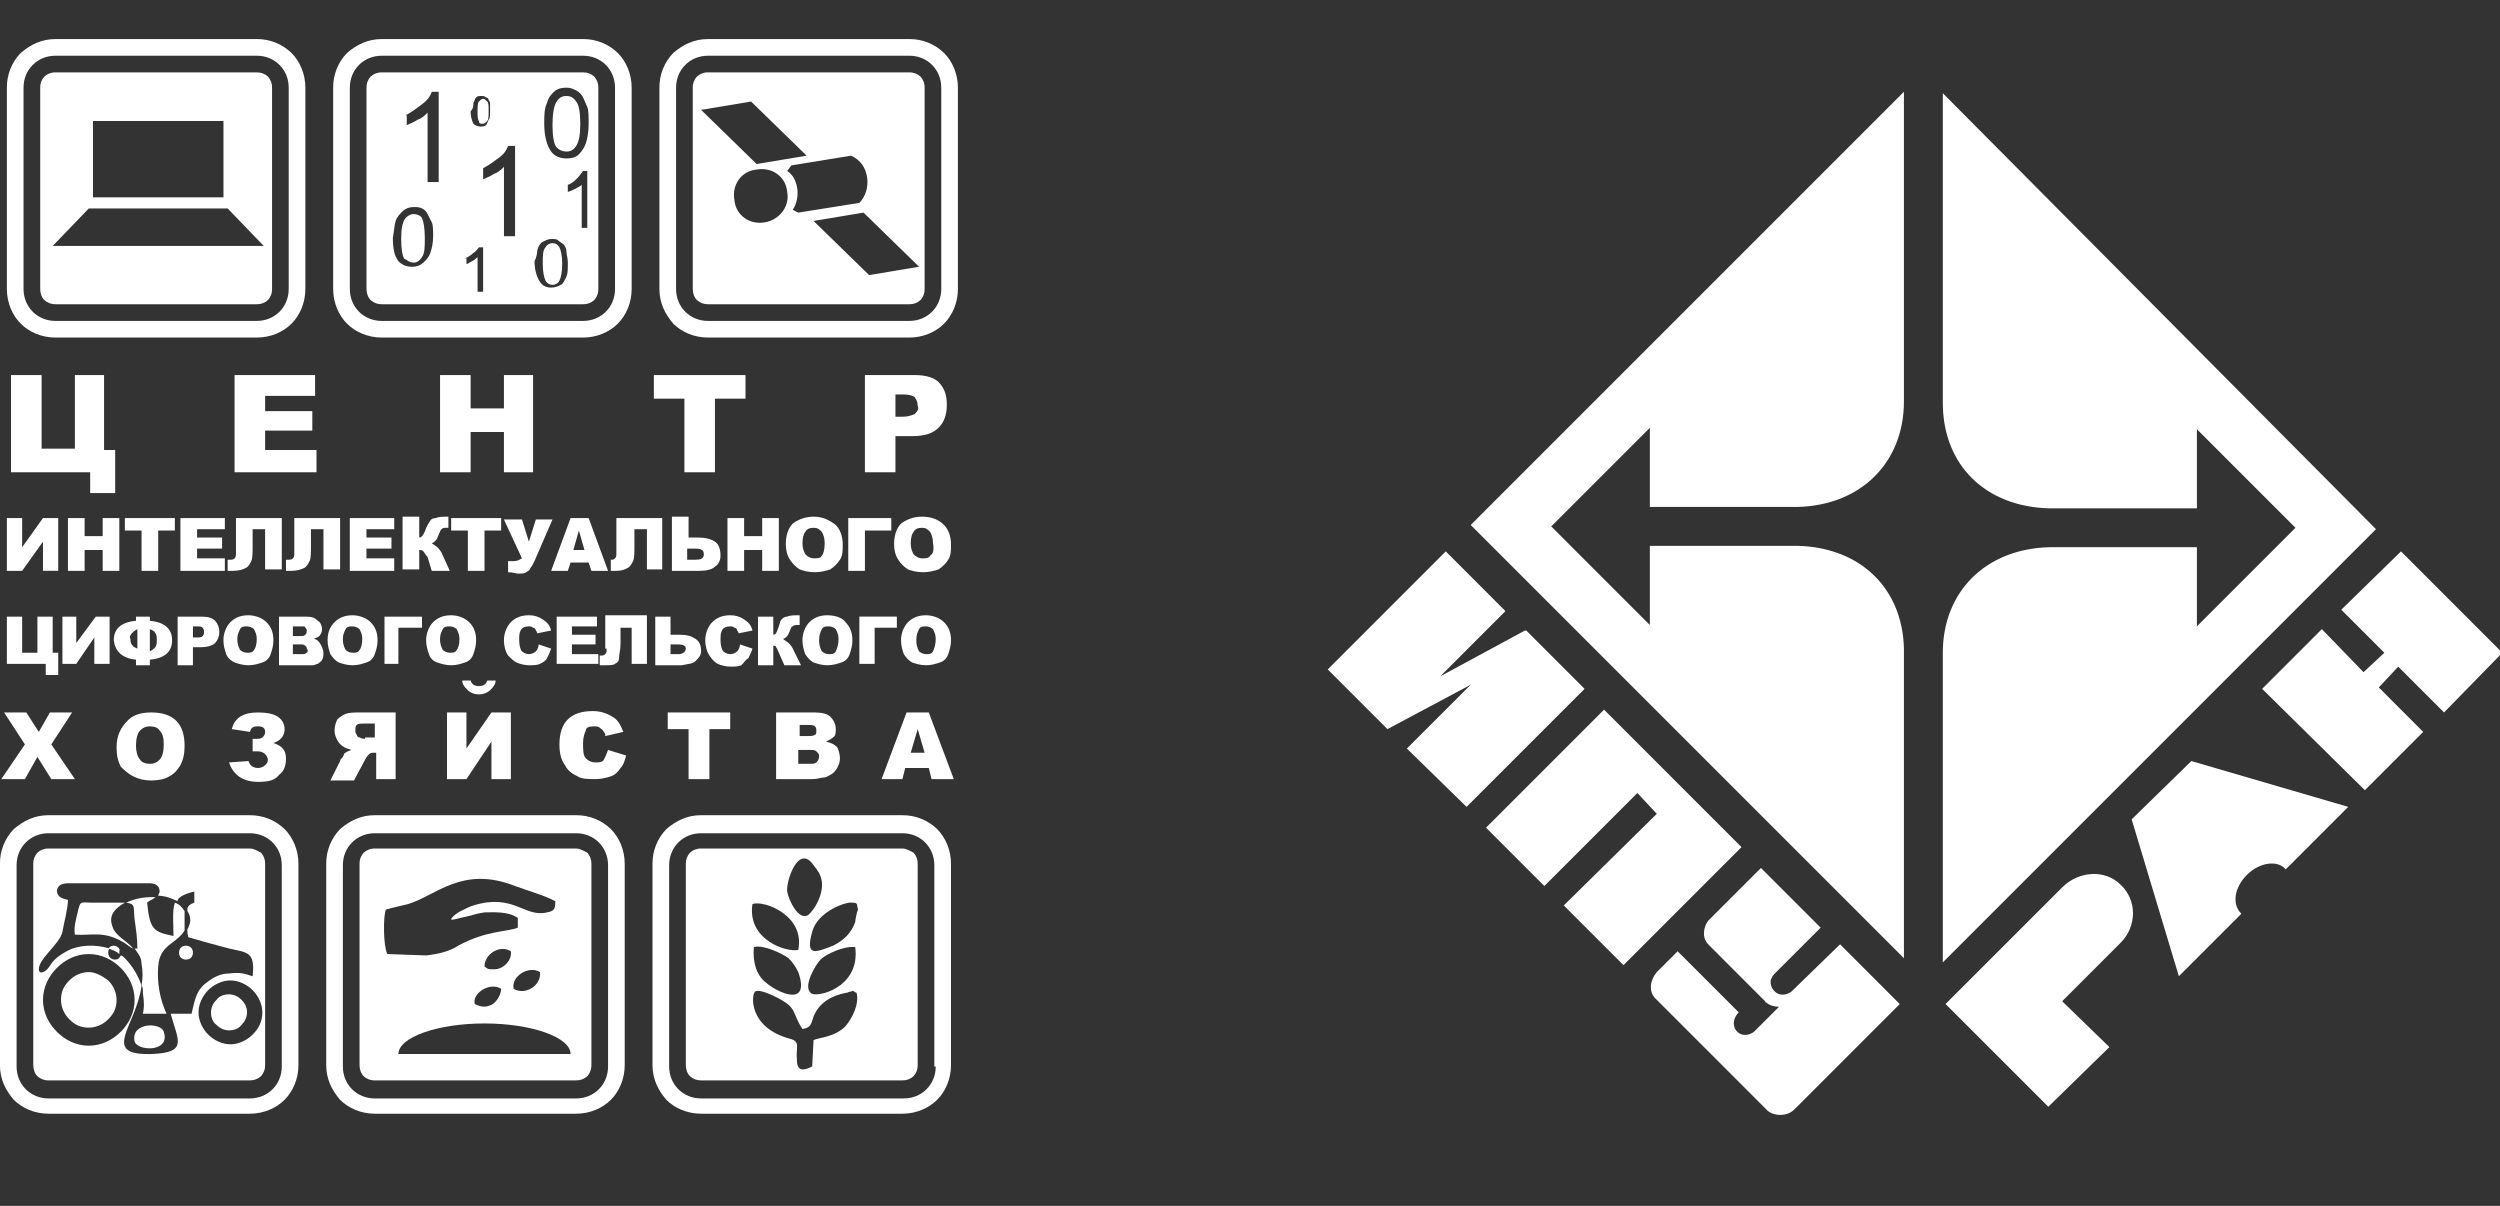 <svg width="170" height="82" viewBox="0 0 170 82" fill="none" xmlns="http://www.w3.org/2000/svg"><rect x="0" y="0" width="170" height="82" fill="#333333" stroke="none"/><g clip-path="url(#clip0_5894_37313)"><path d="M140.229 60.343L132.297 68.273L139.284 75.259L143.439 71.201L140.229 68.085L144.099 64.213L144.193 64.12C145.326 62.986 145.326 61.192 144.193 60.153C143.154 59.115 141.362 59.21 140.229 60.343ZM103.788 42.876H103.693L97.934 45.992L102.37 41.556L98.312 37.494L90.287 45.52L94.157 49.39L94.346 49.58L100.01 46.559L95.667 50.902L99.727 54.867L107.753 46.842L103.788 42.876ZM114.362 53.545L113.041 52.223L109.075 48.257L101.05 56.283L105.016 60.249L111.342 53.923L112.663 55.339L106.338 61.57L110.398 65.63L118.422 57.605L114.362 53.545ZM121.821 67.424C121.442 67.708 120.971 67.708 120.688 67.424C120.596 67.341 120.522 67.239 120.473 67.125C120.424 67.011 120.4 66.887 120.404 66.763C120.404 66.669 120.404 66.575 120.499 66.479C120.499 66.386 120.592 66.291 120.688 66.196L123.804 63.081L119.744 59.022L116.344 62.42L116.156 62.609C115.872 62.986 115.778 63.552 115.966 63.931C116.061 64.119 116.155 64.213 116.251 64.308L120.027 68.085C120.027 68.085 120.027 68.179 120.121 68.179C120.309 68.368 120.688 68.462 120.971 68.462L119.271 70.162C118.894 70.445 118.421 70.445 118.138 70.162C117.761 69.784 117.855 69.218 118.232 68.841L118.139 68.745L114.078 64.686L112.756 66.008L112.663 66.102C112.191 66.669 112.096 67.424 112.568 67.895L120.215 75.544C120.688 75.921 121.537 75.921 122.008 75.449L122.198 75.261L129.184 68.275L125.125 64.213L121.821 67.424ZM166.195 48.447L170.159 44.387L163.268 37.494L159.208 41.46L162.135 44.387L160.719 45.709L157.886 42.781L153.826 46.842L160.813 53.734L164.778 49.769L161.758 46.747L163.079 45.331L166.195 48.447ZM149.012 51.752L144.953 55.716L148.163 66.385L149.956 64.592L152.412 62.136C151.75 61.476 151.939 60.343 152.789 59.493C153.639 58.643 154.866 58.455 155.432 59.115L155.622 58.926L159.68 54.867L149.012 51.752ZM132.111 6.338V27.392C132.111 31.641 135.037 34.474 139.38 34.568H149.389V29.187L156.092 35.89L149.389 42.593V37.211H139.38C135.037 37.306 132.111 40.233 132.111 44.387V65.442L161.568 35.984L132.111 6.338ZM122.197 37.117H112.189V42.499L105.486 35.795L112.189 29.091V34.473H122.197C126.54 34.38 129.467 31.453 129.467 27.298V6.242L100.009 35.7L129.467 65.158V44.102C129.374 40.043 126.541 37.21 122.197 37.116V37.117ZM6.038 66.102C5.565 66.102 5.093 66.291 4.716 66.669C4.338 67.046 4.149 67.425 4.149 67.991C4.149 68.462 4.338 68.933 4.716 69.312C5.093 69.691 5.47 69.879 6.038 69.879C6.509 69.879 6.98 69.691 7.359 69.312C7.736 68.935 7.926 68.556 7.926 67.991C7.926 67.519 7.736 67.048 7.359 66.669C6.982 66.385 6.509 66.102 6.038 66.102ZM9.153 70.822C9.342 71.484 11.608 71.579 11.136 70.162C10.948 69.501 8.87 69.501 9.153 70.822ZM6.32 61.382C5.47 61.382 5.47 61.193 5.282 62.043C5.188 62.42 4.999 63.082 5.093 63.553C6.132 63.648 6.982 63.27 8.303 64.026C8.68 64.215 8.775 64.403 9.059 64.498C8.586 63.931 7.83 63.648 7.642 62.987C7.359 62.23 7.83 61.759 8.492 61.382H6.32Z" fill="white"/><path d="M16.991 57.699H3.301C3.021 57.691 2.75 57.793 2.545 57.982C2.355 58.188 2.254 58.459 2.262 58.739V72.428C2.262 72.711 2.356 72.994 2.545 73.184C2.751 73.373 3.022 73.475 3.302 73.466H16.991C17.27 73.474 17.541 73.372 17.747 73.182C17.935 72.977 18.037 72.707 18.029 72.428V58.738C18.037 58.459 17.936 58.187 17.747 57.982C17.557 57.889 17.274 57.699 16.989 57.699H16.991ZM6.039 71.108C5.189 71.108 4.433 70.729 3.868 70.163C3.301 69.596 2.923 68.842 2.923 67.992C2.923 67.142 3.301 66.386 3.866 65.82C4.433 65.253 5.189 64.876 6.039 64.876C6.889 64.876 7.643 65.253 8.211 65.819C8.776 66.386 9.154 67.142 9.154 67.992C9.154 68.842 8.776 69.596 8.211 70.163C7.643 70.729 6.888 71.106 6.039 71.106V71.108ZM10.288 71.674C6.795 71.768 9.249 69.785 9.626 67.048C9.438 66.386 8.965 65.632 8.493 65.159C8.399 65.065 8.305 64.971 8.211 64.971C8.116 65.159 8.021 65.253 7.832 65.253C7.549 65.253 7.361 65.065 7.361 64.782C7.361 64.688 7.361 64.592 7.455 64.498C6.512 64.215 5.378 64.215 4.528 64.688C3.489 65.253 3.489 65.631 3.206 65.915C2.923 66.198 2.639 66.198 2.639 65.915C2.639 65.159 4.056 64.215 4.245 63.365C4.339 62.799 4.622 61.76 4.622 61.193C4.245 61.1 3.868 61.005 3.868 60.533C3.961 60.155 4.245 60.06 4.718 60.06H10.098C10.476 60.06 10.855 60.155 10.855 60.627C10.855 60.721 10.759 60.816 10.759 60.91C11.231 60.91 11.702 61.099 12.081 61.288V61.195C12.271 60.816 13.214 60.627 13.214 60.627V61.383C13.214 61.383 12.836 61.476 12.742 61.76V61.949C12.931 62.232 13.025 62.61 12.836 62.988C12.836 63.082 12.742 63.176 12.742 63.176C12.742 63.365 12.742 63.649 12.836 63.743C13.746 64.007 14.659 64.258 15.575 64.498C16.802 64.782 17.368 64.688 17.179 66.386C16.612 66.198 16.329 66.103 15.574 66.198C15.102 66.198 14.631 66.386 14.252 66.669C13.402 67.236 13.309 67.708 13.025 68.936H11.609C12.081 70.729 12.836 71.579 10.288 71.674ZM17.179 70.352C16.802 70.729 16.236 71.013 15.669 71.013C15.102 71.013 14.537 70.729 14.158 70.352C13.781 69.974 13.498 69.408 13.498 68.842C13.498 68.275 13.781 67.708 14.158 67.331C14.537 66.953 15.102 66.669 15.669 66.669C16.235 66.669 16.802 66.953 17.179 67.331C17.557 67.708 17.841 68.274 17.841 68.842C17.841 69.502 17.557 69.974 17.179 70.352Z" fill="white"/><path d="M16.422 67.991C16.313 67.874 16.182 67.781 16.036 67.715C15.89 67.65 15.732 67.615 15.572 67.612C15.29 67.612 14.911 67.707 14.722 67.991C14.606 68.1 14.513 68.232 14.448 68.378C14.383 68.523 14.348 68.681 14.345 68.841C14.345 69.124 14.438 69.501 14.722 69.691C14.832 69.807 14.963 69.9 15.109 69.965C15.255 70.03 15.413 70.065 15.572 70.068C15.855 70.068 16.234 69.972 16.422 69.689C16.539 69.58 16.632 69.448 16.697 69.303C16.762 69.157 16.797 68.999 16.8 68.839C16.8 68.556 16.705 68.274 16.422 67.989V67.991Z" fill="white"/><path d="M16.989 55.433H3.299C2.356 55.433 1.599 55.812 0.939 56.377C0.327 57.01 -0.012 57.858 -0.004 58.738V72.428C-0.004 73.372 0.372 74.128 0.939 74.788C1.506 75.355 2.355 75.732 3.299 75.732H16.989C17.932 75.732 18.782 75.355 19.349 74.789C19.916 74.222 20.294 73.372 20.294 72.428V58.738C20.294 57.795 19.916 56.945 19.351 56.377C18.718 55.765 17.87 55.427 16.989 55.435V55.433ZM19.161 72.522C19.161 73.749 18.218 74.694 16.989 74.694H3.299C2.072 74.694 1.128 73.751 1.128 72.522V58.833C1.128 57.605 2.072 56.66 3.299 56.66H16.989C18.216 56.66 19.161 57.605 19.161 58.833V72.522ZM61.365 57.699H47.674C47.395 57.691 47.124 57.793 46.919 57.982C46.729 58.188 46.628 58.459 46.636 58.739V72.428C46.636 72.711 46.73 72.994 46.92 73.184C47.125 73.372 47.396 73.474 47.674 73.466H61.365C61.644 73.474 61.915 73.372 62.12 73.182C62.309 72.977 62.411 72.707 62.403 72.428V58.738C62.411 58.459 62.309 58.187 62.12 57.982C61.93 57.889 61.648 57.699 61.365 57.699ZM55.322 58.832C55.606 59.21 55.794 59.399 55.889 59.965C55.983 60.815 55.416 61.853 54.944 62.231C54.283 62.609 53.623 61.192 53.529 60.626C53.434 59.965 54.283 57.322 55.322 58.833V58.832ZM51.167 61.475C51.924 61.192 54.756 62.232 54.283 64.591C53.529 64.781 50.79 63.931 51.167 61.476V61.475ZM52.017 66.763C51.452 66.291 51.167 65.441 51.263 64.402C51.923 64.213 53.245 64.875 53.623 65.158C53.906 65.441 54.094 65.725 54.283 66.101C55.133 68.558 52.867 67.518 52.017 66.762V66.763ZM57.493 69.784C56.739 70.541 55.7 70.541 55.322 70.728L55.229 72.521C54.662 72.805 54.189 72.899 54.189 72.049C54.096 71.295 54.473 70.822 53.717 70.634C50.884 69.878 51.074 67.612 51.357 67.424C51.64 67.235 52.584 67.706 52.773 67.802C54.283 68.556 53.812 68.841 54.566 69.972C55.133 69.879 55.133 69.689 55.323 69.122C55.7 68.179 56.549 67.706 57.493 67.518C57.683 67.518 57.683 67.425 57.872 67.425H57.965C57.589 67.329 58.438 67.425 57.965 67.425H58.06L58.249 67.518C58.438 68.273 57.966 69.218 57.493 69.784ZM55.793 65.252C56.172 64.875 57.4 64.309 58.155 64.402C58.532 67.235 55.416 67.895 55.133 67.518C54.567 67.046 55.512 65.535 55.794 65.252H55.793ZM58.155 62.702C57.872 63.459 57.399 63.931 56.645 64.309C55.416 64.781 54.756 65.064 55.227 63.364C55.606 61.948 57.589 61.286 57.966 61.382C58.343 61.382 58.249 61.475 58.343 61.853C58.25 62.042 58.155 62.609 58.155 62.703V62.702Z" fill="white"/><path d="M61.363 55.433H47.673C46.73 55.433 45.973 55.812 45.313 56.377C44.701 57.01 44.363 57.858 44.37 58.738V72.428C44.37 73.372 44.747 74.128 45.313 74.788C45.88 75.355 46.729 75.732 47.673 75.732H61.363C62.306 75.732 63.156 75.355 63.724 74.789C64.291 74.222 64.668 73.372 64.668 72.428V58.738C64.668 57.795 64.291 56.945 63.725 56.377C63.092 55.765 62.244 55.427 61.363 55.435V55.433ZM63.629 72.522C63.629 73.749 62.686 74.694 61.458 74.694H47.673C46.446 74.694 45.502 73.751 45.502 72.522V58.833C45.502 57.605 46.446 56.66 47.673 56.66H61.363C62.591 56.66 63.535 57.605 63.535 58.833V72.522H63.629ZM39.177 57.699H25.487C25.208 57.691 24.936 57.793 24.731 57.982C24.542 58.188 24.44 58.459 24.448 58.739V72.428C24.448 72.711 24.543 72.994 24.731 73.184C24.937 73.373 25.209 73.475 25.488 73.466H39.177C39.456 73.474 39.728 73.372 39.933 73.182C40.122 72.977 40.223 72.707 40.216 72.428V58.738C40.224 58.459 40.122 58.187 39.933 57.982C39.743 57.889 39.46 57.699 39.176 57.699H39.177ZM26.241 61.853C26.525 61.759 27.375 61.571 27.753 61.476C29.641 60.909 31.436 58.833 35.023 60.249C35.778 60.532 37.1 60.909 37.761 61.286C37.761 61.853 37.666 61.948 37.194 62.043C35.684 62.419 34.928 60.721 32.19 61.571C31.907 61.663 31.718 61.759 31.34 61.948C30.963 62.136 30.68 62.419 30.68 62.515C30.68 62.608 31.245 62.419 31.718 62.325C32.19 62.232 32.284 62.136 32.946 62.042C33.513 62.042 34.551 61.949 35.211 62.42V63.081C34.551 63.364 33.04 63.269 31.153 64.308C30.585 64.686 29.83 64.875 28.98 64.969C28.697 64.969 26.525 64.875 26.337 64.875C26.054 64.308 26.054 62.232 26.242 61.853H26.241ZM34.928 67.235C34.74 66.385 35.967 65.629 36.721 66.102C36.817 67.045 35.684 67.706 34.928 67.235ZM33.607 65.913C33.134 65.913 33.228 65.913 32.946 65.725C32.946 64.875 33.984 64.213 34.739 64.686C34.834 65.252 34.267 65.913 33.607 65.913ZM34.078 67.235C34.078 67.612 33.795 68.085 33.513 68.273C33.04 68.556 32.663 68.462 32.284 68.273C32.096 67.518 33.323 66.763 34.078 67.235ZM27.093 71.672C27.093 70.539 29.735 69.595 32.946 69.595C36.156 69.595 38.8 70.539 38.8 71.672H27.093Z" fill="white"/><path d="M39.177 55.433H25.486C24.543 55.433 23.786 55.812 23.126 56.377C22.515 57.01 22.176 57.858 22.183 58.737V72.428C22.183 73.372 22.561 74.128 23.126 74.788C23.693 75.355 24.542 75.732 25.486 75.732H39.177C40.12 75.732 40.97 75.355 41.537 74.789C42.104 74.222 42.481 73.372 42.481 72.428V58.737C42.481 57.794 42.104 56.944 41.538 56.377C40.905 55.765 40.057 55.426 39.177 55.434V55.433ZM41.348 72.522C41.348 73.749 40.405 74.694 39.177 74.694H25.486C24.259 74.694 23.315 73.751 23.315 72.522V58.833C23.315 57.605 24.259 56.66 25.486 56.66H39.177C40.404 56.66 41.348 57.605 41.348 58.833V72.522ZM32.568 46.653C32.285 46.653 32.096 46.559 32.002 46.274H31.435C31.435 46.559 31.624 46.747 31.812 46.936C32.018 47.125 32.289 47.226 32.568 47.219C32.847 47.226 33.118 47.125 33.324 46.936C33.512 46.747 33.701 46.559 33.701 46.274H33.134C33.041 46.559 32.851 46.653 32.568 46.653ZM26.902 52.979V48.447H24.543C24.072 48.447 23.788 48.447 23.505 48.54C23.295 48.632 23.103 48.76 22.938 48.919C22.82 49.154 22.755 49.412 22.749 49.674C22.749 49.957 22.843 50.146 22.938 50.336C23.045 50.537 23.209 50.701 23.41 50.807C23.505 50.901 23.693 50.901 23.882 50.996C23.693 51.09 23.599 51.09 23.505 51.184C23.41 51.184 23.41 51.279 23.316 51.469C23.222 51.562 23.128 51.657 23.128 51.752L22.466 53.073H24.072L24.826 51.657C24.897 51.515 24.993 51.387 25.109 51.279C25.205 51.186 25.299 51.186 25.488 51.186H25.581V52.979H26.904H26.902ZM24.825 50.24C24.732 50.24 24.636 50.24 24.448 50.147C24.399 50.144 24.352 50.123 24.318 50.088C24.283 50.053 24.262 50.006 24.259 49.957C24.165 49.864 24.165 49.769 24.165 49.674C24.165 49.486 24.165 49.391 24.258 49.297C24.354 49.202 24.542 49.202 24.825 49.202H25.486V50.146H24.825V50.241V50.24ZM34.739 52.979V48.447H33.418L31.718 50.901V48.447H30.396V52.979H31.718L33.418 50.429V52.979H34.739ZM9.057 52.79C9.436 52.979 9.814 53.073 10.286 53.073C10.758 53.073 11.229 52.979 11.513 52.79C11.89 52.602 12.08 52.317 12.269 52.034C12.457 51.657 12.552 51.279 12.552 50.713C12.552 49.957 12.363 49.391 11.986 49.013C11.607 48.636 11.042 48.447 10.286 48.447C9.53 48.447 8.964 48.636 8.586 49.107C8.209 49.486 7.926 50.051 7.926 50.807C7.926 51.373 8.019 51.75 8.209 52.129C8.397 52.317 8.68 52.602 9.059 52.79H9.057ZM9.53 49.674C9.613 49.582 9.716 49.509 9.83 49.46C9.944 49.411 10.068 49.388 10.192 49.391C10.475 49.391 10.758 49.484 10.853 49.674C11.042 49.863 11.136 50.146 11.136 50.617C11.136 51.09 11.042 51.467 10.853 51.657C10.77 51.749 10.668 51.822 10.553 51.871C10.439 51.92 10.316 51.944 10.192 51.94C9.909 51.94 9.625 51.846 9.53 51.657C9.342 51.469 9.247 51.09 9.247 50.713C9.247 50.241 9.342 49.863 9.53 49.674ZM40.404 49.391C40.497 49.391 40.687 49.391 40.781 49.486C40.875 49.58 40.97 49.58 41.064 49.769C41.158 49.863 41.158 49.957 41.158 50.053L42.387 49.769C42.197 49.297 42.008 48.919 41.63 48.73C41.235 48.481 40.777 48.35 40.31 48.353C39.553 48.353 38.987 48.541 38.61 48.92C38.232 49.297 38.042 49.863 38.042 50.62C38.042 51.186 38.138 51.657 38.421 52.034C38.61 52.413 38.892 52.602 39.271 52.791C39.554 52.979 40.025 52.979 40.498 52.979C40.875 52.979 41.254 52.886 41.537 52.79C41.82 52.696 42.008 52.507 42.197 52.224C42.387 52.034 42.481 51.752 42.575 51.374L41.348 50.996C41.252 51.28 41.158 51.469 41.064 51.657C40.971 51.846 40.687 51.846 40.498 51.846C40.374 51.849 40.251 51.826 40.136 51.777C40.022 51.728 39.92 51.655 39.837 51.563C39.648 51.374 39.648 50.996 39.648 50.524C39.648 50.147 39.742 49.863 39.837 49.674C39.837 49.486 40.025 49.391 40.404 49.391ZM19.35 49.579C19.351 49.409 19.308 49.241 19.226 49.093C19.143 48.944 19.024 48.819 18.879 48.73C18.595 48.541 18.122 48.447 17.556 48.447C16.517 48.447 15.952 48.824 15.763 49.58L16.99 49.769C17.085 49.486 17.179 49.391 17.556 49.391C17.84 49.391 18.029 49.484 18.029 49.769C18.029 49.957 17.935 50.051 17.84 50.146C17.746 50.24 17.556 50.241 17.462 50.241H17.179V51.091H17.556C17.746 51.091 17.935 51.184 18.029 51.279C18.128 51.383 18.194 51.515 18.218 51.657C18.218 51.846 18.123 51.94 18.029 52.034C17.899 52.153 17.731 52.22 17.556 52.223C17.179 52.223 16.99 52.034 16.896 51.752L15.575 51.844C15.857 52.694 16.517 53.167 17.556 53.167C18.218 53.167 18.69 53.074 18.973 52.696C19.35 52.413 19.445 52.034 19.445 51.563C19.445 50.996 19.162 50.713 18.595 50.524C19.162 50.336 19.352 49.957 19.352 49.58L19.35 49.579ZM1.694 52.979L2.544 51.469L3.487 52.979H5.093L3.489 50.619L4.904 48.447H3.393L2.639 49.769L1.789 48.447H0.279L1.694 50.619L0.089 52.979H1.694ZM48.239 52.979V49.579H49.654V48.447H45.406V49.58H46.823V52.979H48.239ZM61.647 48.447L59.947 52.979H61.364L61.553 52.223H63.159L63.347 52.979H64.857L63.157 48.447H61.647ZM61.93 51.184L62.403 49.58L62.874 51.184H61.931H61.93ZM56.833 49.579C56.833 49.297 56.739 49.013 56.456 48.73C56.267 48.541 55.889 48.447 55.417 48.447H52.774V52.979H55.228C55.321 52.979 55.511 52.979 55.889 52.884C56.171 52.884 56.267 52.79 56.456 52.696C56.657 52.589 56.821 52.424 56.927 52.223C57.021 52.034 57.116 51.846 57.116 51.563C57.116 51.279 57.023 50.996 56.927 50.807C56.739 50.619 56.55 50.524 56.171 50.43C56.361 50.336 56.55 50.24 56.644 50.146C56.833 50.053 56.833 49.769 56.833 49.58V49.579ZM54.283 49.297H54.944C55.134 49.297 55.323 49.297 55.417 49.39C55.51 49.486 55.51 49.58 55.51 49.674C55.51 49.863 55.51 49.957 55.417 49.957C55.323 50.051 55.134 50.051 54.944 50.051H54.378V49.297H54.284H54.283ZM55.511 51.846C55.417 51.94 55.228 51.94 55.04 51.94H54.283V50.997H55.04C55.323 50.997 55.417 50.997 55.511 51.09C55.606 51.184 55.7 51.279 55.7 51.373C55.7 51.657 55.606 51.752 55.511 51.846ZM29.734 45.048C30.017 45.141 30.301 45.237 30.677 45.237C31.055 45.237 31.338 45.141 31.622 45.048C31.756 45.008 31.878 44.935 31.976 44.836C32.075 44.737 32.148 44.615 32.188 44.481C32.282 44.198 32.377 43.914 32.377 43.537C32.377 42.971 32.188 42.594 31.905 42.31C31.622 42.027 31.149 41.838 30.678 41.838C30.111 41.838 29.734 42.027 29.451 42.31C29.168 42.593 28.978 43.066 28.978 43.537C28.978 43.914 29.072 44.198 29.168 44.48C29.208 44.614 29.281 44.736 29.38 44.835C29.478 44.934 29.6 45.008 29.734 45.048ZM30.111 42.781C30.206 42.593 30.395 42.593 30.584 42.593C30.772 42.593 30.961 42.687 31.055 42.781C31.149 42.971 31.244 43.16 31.244 43.443C31.244 43.82 31.151 44.104 31.055 44.198C30.962 44.387 30.772 44.387 30.584 44.387C30.408 44.384 30.24 44.317 30.111 44.198C29.981 43.968 29.915 43.706 29.922 43.441C29.922 43.16 30.017 42.971 30.111 42.781ZM47.295 44.953C47.485 44.764 47.674 44.576 47.674 44.293C47.674 43.914 47.58 43.631 47.295 43.443C47.013 43.254 46.73 43.16 46.163 43.16H45.597V41.933H44.558V45.237H46.351C46.824 45.141 47.108 45.141 47.295 44.953ZM45.596 44.481V43.82H46.163C46.447 43.82 46.635 43.914 46.635 44.103C46.635 44.293 46.447 44.481 46.163 44.481H45.597H45.596ZM41.251 44.104C41.251 44.293 41.251 44.387 41.158 44.481C41.063 44.576 40.968 44.576 40.874 44.576H40.781V45.237H41.063C41.441 45.237 41.724 45.237 41.818 45.141C42.007 45.048 42.101 44.953 42.101 44.67C42.101 44.481 42.196 44.198 42.196 43.727V42.687H42.953V45.143H43.99V41.838H41.158V44.104H41.252H41.251ZM13.119 44.01H13.685C14.063 44.01 14.44 43.914 14.629 43.726C14.818 43.52 14.919 43.25 14.912 42.971C14.92 42.692 14.818 42.42 14.629 42.214C14.44 42.027 14.158 41.933 13.779 41.933H12.079V45.237H13.119V44.01ZM13.119 42.593H13.402C13.59 42.593 13.685 42.593 13.779 42.687C13.873 42.781 13.873 42.876 13.873 42.971C13.873 43.064 13.873 43.16 13.78 43.254C13.685 43.347 13.59 43.347 13.402 43.347H13.119V42.593ZM56.264 41.838C55.699 41.838 55.321 42.027 55.037 42.31C54.754 42.593 54.566 43.066 54.566 43.537C54.566 43.914 54.66 44.198 54.754 44.48C54.943 44.764 55.133 44.953 55.321 45.048C55.604 45.141 55.887 45.237 56.264 45.237C56.643 45.237 56.926 45.141 57.209 45.048C57.343 45.008 57.464 44.935 57.563 44.836C57.662 44.737 57.735 44.615 57.776 44.481C57.87 44.198 57.964 43.914 57.964 43.537C57.964 42.971 57.776 42.594 57.493 42.31C57.304 42.027 56.831 41.838 56.264 41.838ZM56.831 44.293C56.737 44.481 56.548 44.481 56.36 44.481C56.185 44.478 56.017 44.411 55.887 44.293C55.757 44.062 55.692 43.801 55.699 43.537C55.699 43.16 55.793 42.971 55.887 42.781C55.981 42.593 56.171 42.593 56.36 42.593C56.548 42.593 56.737 42.687 56.831 42.781C56.926 42.971 57.02 43.16 57.02 43.443C57.02 43.82 56.927 44.104 56.831 44.293ZM7.453 45.143V41.933H6.51L5.187 43.726V41.933H4.244V45.141H5.187L6.414 43.348V45.141H7.453V45.143ZM9.247 44.858V45.237H10.19V44.858C11.229 44.766 11.702 44.293 11.702 43.537C11.702 42.781 11.229 42.31 10.19 42.215V41.933H9.247V42.215C8.209 42.309 7.736 42.781 7.736 43.537C7.83 44.293 8.303 44.764 9.247 44.858ZM10.19 42.781C10.38 42.876 10.475 42.876 10.569 43.066C10.662 43.158 10.662 43.348 10.662 43.537C10.662 43.726 10.662 43.82 10.569 44.01C10.475 44.103 10.38 44.198 10.19 44.293V42.781ZM8.963 43.066C9.057 42.971 9.153 42.876 9.342 42.781V44.103C9.153 44.01 9.057 44.01 8.963 43.82C8.87 43.727 8.87 43.537 8.87 43.443C8.775 43.348 8.87 43.16 8.963 43.066ZM62.969 41.838C62.403 41.838 62.026 42.027 61.742 42.31C61.459 42.593 61.27 43.066 61.27 43.537C61.27 43.914 61.363 44.198 61.459 44.48C61.647 44.764 61.836 44.953 62.026 45.048C62.309 45.141 62.592 45.237 62.969 45.237C63.347 45.237 63.63 45.141 63.913 45.048C64.047 45.008 64.169 44.935 64.267 44.836C64.366 44.737 64.439 44.615 64.48 44.481C64.573 44.198 64.669 43.914 64.669 43.537C64.669 42.971 64.48 42.594 64.197 42.31C63.913 42.027 63.44 41.838 62.969 41.838ZM63.441 44.293C63.347 44.481 63.159 44.481 62.969 44.481C62.794 44.478 62.626 44.411 62.497 44.293C62.367 44.062 62.302 43.801 62.309 43.537C62.309 43.16 62.402 42.971 62.497 42.781C62.592 42.593 62.78 42.593 62.969 42.593C63.159 42.593 63.347 42.687 63.441 42.781C63.535 42.971 63.63 43.16 63.63 43.443C63.63 43.82 63.536 44.104 63.441 44.293ZM35.115 45.048C35.384 45.166 35.672 45.23 35.965 45.237C36.249 45.237 36.532 45.237 36.722 45.141C36.91 45.048 37.098 44.953 37.194 44.764C37.305 44.552 37.4 44.331 37.477 44.104L36.627 43.82C36.623 43.995 36.556 44.163 36.438 44.293C36.309 44.411 36.141 44.478 35.965 44.481C35.79 44.478 35.623 44.411 35.494 44.293C35.4 44.198 35.305 43.914 35.305 43.537C35.305 43.254 35.305 43.066 35.398 42.876C35.494 42.687 35.682 42.593 35.965 42.593C36.061 42.593 36.155 42.593 36.249 42.687C36.343 42.687 36.438 42.781 36.438 42.876C36.438 42.876 36.531 42.971 36.531 43.066L37.477 42.876C37.382 42.498 37.194 42.31 36.91 42.121C36.633 41.93 36.303 41.831 35.967 41.838C35.4 41.838 35.021 42.027 34.738 42.31C34.455 42.593 34.267 43.066 34.267 43.537C34.267 43.914 34.36 44.293 34.55 44.576C34.738 44.764 34.927 44.953 35.117 45.048H35.115ZM3.96 45.897V44.387H3.582V41.933H2.544V44.387H1.506V41.933H0.467V45.141H3.11V45.898H3.96V45.897ZM58.437 45.143H59.476V42.686H60.986V41.931H58.437V45.14V45.143ZM15.95 45.048C16.232 45.141 16.516 45.237 16.893 45.237C17.271 45.237 17.555 45.141 17.836 45.048C17.97 45.008 18.092 44.935 18.191 44.836C18.29 44.737 18.363 44.615 18.404 44.481C18.499 44.198 18.593 43.914 18.593 43.537C18.593 42.971 18.404 42.594 18.121 42.31C17.838 42.027 17.365 41.838 16.893 41.838C16.326 41.838 15.95 42.027 15.666 42.31C15.383 42.593 15.193 43.066 15.193 43.537C15.193 43.914 15.289 44.198 15.383 44.48C15.476 44.764 15.761 44.953 15.949 45.048H15.95ZM16.328 42.781C16.421 42.593 16.61 42.593 16.799 42.593C16.988 42.593 17.176 42.687 17.271 42.781C17.366 42.971 17.46 43.16 17.46 43.443C17.46 43.82 17.365 44.104 17.271 44.198C17.178 44.387 16.988 44.387 16.799 44.387C16.624 44.383 16.457 44.316 16.328 44.198C16.197 43.968 16.131 43.706 16.138 43.441C16.138 43.16 16.232 42.971 16.328 42.781ZM21.331 43.443C21.521 43.348 21.615 43.348 21.709 43.254C21.827 43.125 21.895 42.957 21.898 42.781C21.898 42.593 21.803 42.31 21.615 42.215C21.426 42.027 21.236 41.933 20.858 41.933H18.972V45.237H21.236C21.426 45.237 21.521 45.141 21.615 45.141C21.708 45.048 21.898 44.953 21.898 44.858C21.992 44.766 21.992 44.576 21.992 44.387C21.992 44.198 21.898 44.008 21.803 43.82C21.709 43.631 21.521 43.443 21.331 43.443ZM20.009 42.593H20.482C20.671 42.593 20.765 42.593 20.765 42.687C20.858 42.781 20.858 42.781 20.858 42.876C20.858 42.971 20.858 43.066 20.765 43.16C20.671 43.253 20.576 43.253 20.386 43.253H19.915V42.593H20.009ZM20.859 44.386C20.765 44.481 20.671 44.481 20.482 44.481H19.915V43.82H20.388C20.576 43.82 20.671 43.82 20.765 43.914C20.858 44.01 20.858 44.01 20.858 44.103C20.953 44.198 20.953 44.293 20.858 44.387L20.859 44.386ZM50.884 44.764C50.978 44.576 51.073 44.387 51.167 44.104L50.317 43.82C50.314 43.995 50.247 44.163 50.128 44.293C49.999 44.411 49.832 44.478 49.657 44.481C49.482 44.478 49.313 44.411 49.184 44.293C49.091 44.198 48.995 43.914 48.995 43.537C48.995 43.254 48.995 43.066 49.09 42.876C49.184 42.687 49.374 42.593 49.657 42.593C49.751 42.593 49.846 42.593 49.94 42.687C50.034 42.687 50.128 42.781 50.128 42.876C50.128 42.876 50.224 42.971 50.224 43.066L51.167 42.876C51.074 42.498 50.884 42.31 50.601 42.121C50.324 41.929 49.994 41.831 49.657 41.838C49.09 41.838 48.714 42.027 48.43 42.31C48.147 42.593 47.957 43.066 47.957 43.537C47.957 43.914 48.053 44.293 48.241 44.576C48.43 44.858 48.618 45.048 48.807 45.143C48.995 45.236 49.374 45.331 49.657 45.331C49.94 45.331 50.223 45.331 50.413 45.237C50.601 45.047 50.696 44.858 50.884 44.764ZM22.276 43.537C22.276 43.914 22.369 44.198 22.465 44.48C22.654 44.764 22.842 44.953 23.031 45.048C23.314 45.141 23.598 45.237 23.975 45.237C24.352 45.237 24.636 45.141 24.918 45.048C25.052 45.008 25.174 44.935 25.272 44.836C25.371 44.737 25.444 44.615 25.485 44.481C25.581 44.198 25.675 43.914 25.675 43.537C25.675 42.971 25.485 42.594 25.202 42.31C24.919 42.027 24.446 41.838 23.975 41.838C23.408 41.838 23.032 42.027 22.748 42.31C22.465 42.593 22.276 42.971 22.276 43.537ZM23.503 42.781C23.596 42.593 23.786 42.593 23.975 42.593C24.163 42.593 24.352 42.687 24.446 42.781C24.542 42.971 24.636 43.16 24.636 43.443C24.636 43.82 24.542 44.104 24.446 44.198C24.354 44.387 24.163 44.387 23.975 44.387C23.8 44.383 23.633 44.316 23.503 44.198C23.373 43.968 23.307 43.706 23.314 43.441C23.314 43.16 23.409 42.971 23.503 42.781ZM27.091 42.687H28.696V41.933H26.146V45.141H27.091V42.687ZM52.96 42.593C52.866 42.876 52.771 43.066 52.771 43.066C52.677 43.158 52.677 43.158 52.583 43.158V41.933H51.544V45.237H52.583V43.914C52.676 43.914 52.771 43.914 52.771 44.01C52.864 44.103 52.864 44.198 52.96 44.387L53.337 45.237H54.47L53.999 44.293C53.919 44.076 53.789 43.882 53.62 43.726C53.527 43.633 53.337 43.537 53.243 43.443C53.337 43.443 53.431 43.348 53.526 43.254C53.621 43.16 53.621 43.066 53.716 42.876C53.809 42.687 53.809 42.593 53.904 42.593C53.997 42.5 54.093 42.5 54.281 42.5H54.376V41.838C53.999 41.838 53.716 41.838 53.526 41.931C53.337 41.931 53.243 42.027 53.148 42.121C53.054 42.214 53.054 42.31 52.96 42.593ZM38.892 43.82H40.497V43.16H38.892V42.593H40.593V41.933H37.854V45.141H40.687V44.481H38.892V43.82ZM26.808 35.984V35.228H23.786V38.817H26.808V37.967H24.919V37.306H26.619V36.55H24.919V35.984H26.808ZM62.687 35.134C62.12 35.134 61.647 35.323 61.27 35.605C60.986 35.89 60.797 36.362 60.797 37.023C60.797 37.4 60.892 37.778 61.081 38.061C61.27 38.344 61.459 38.533 61.742 38.721C62.026 38.817 62.309 38.911 62.78 38.911C63.157 38.911 63.536 38.817 63.819 38.721C64.084 38.551 64.309 38.326 64.48 38.061C64.669 37.778 64.669 37.4 64.669 37.023C64.669 36.456 64.48 35.984 64.197 35.701C63.819 35.323 63.347 35.134 62.686 35.134H62.687ZM63.253 37.777C63.157 37.967 62.969 37.967 62.686 37.967C62.497 37.967 62.309 37.873 62.12 37.684C62.024 37.494 61.93 37.306 61.93 36.927C61.93 36.55 62.026 36.267 62.12 36.173C62.213 35.984 62.403 35.89 62.686 35.89C62.969 35.89 63.064 35.983 63.253 36.173C63.346 36.361 63.441 36.55 63.441 36.928C63.535 37.4 63.441 37.684 63.253 37.778V37.777ZM34.927 38.157H34.55V38.911C34.832 38.911 35.117 39.004 35.211 39.004C35.494 39.004 35.682 39.004 35.777 38.911C35.965 38.817 36.06 38.723 36.06 38.628C36.155 38.533 36.249 38.344 36.344 38.156L37.571 35.323H36.438L35.965 36.834L35.494 35.323H34.265L35.492 37.965C35.304 38.061 35.21 38.156 34.925 38.156L34.927 38.157ZM29.358 38.817H30.585L30.113 37.778C30.035 37.562 29.905 37.368 29.736 37.211C29.641 37.117 29.452 37.023 29.358 36.928C29.452 36.928 29.546 36.834 29.641 36.74C29.736 36.644 29.736 36.55 29.831 36.361C29.924 36.173 29.924 36.078 30.019 35.984C30.112 35.89 30.208 35.89 30.396 35.89H30.491V35.134C30.113 35.134 29.831 35.134 29.641 35.228C29.452 35.228 29.264 35.323 29.264 35.417C29.169 35.511 29.075 35.701 28.981 35.89C28.886 36.173 28.792 36.361 28.698 36.456C28.602 36.55 28.602 36.55 28.508 36.55V35.134H27.375V38.721H28.508V37.4C28.602 37.4 28.698 37.4 28.792 37.494C28.885 37.588 28.885 37.683 29.075 37.873L29.358 38.816V38.817ZM34.079 35.228H30.679V36.078H31.814V38.817H32.946V36.078H34.079V35.228ZM15.29 37.967H13.402V37.306H15.102V36.55H13.402V35.984H15.29V35.228H12.269V38.817H15.29V37.967ZM55.323 35.134C54.757 35.134 54.284 35.323 53.907 35.605C53.624 35.89 53.434 36.362 53.434 37.023C53.434 37.4 53.53 37.778 53.718 38.061C53.907 38.344 54.096 38.533 54.378 38.721C54.661 38.817 54.946 38.911 55.417 38.911C55.795 38.911 56.173 38.817 56.456 38.721C56.739 38.533 56.928 38.344 57.117 38.061C57.306 37.778 57.306 37.4 57.306 37.023C57.306 36.456 57.117 35.984 56.834 35.701C56.361 35.323 55.89 35.134 55.323 35.134ZM55.89 37.777C55.795 37.967 55.606 37.967 55.323 37.967C55.134 37.967 54.946 37.873 54.757 37.684C54.627 37.453 54.562 37.192 54.568 36.927C54.568 36.55 54.661 36.267 54.757 36.173C54.85 35.984 55.04 35.89 55.323 35.89C55.606 35.89 55.701 35.983 55.89 36.173C55.983 36.361 56.078 36.55 56.078 36.928C56.078 37.4 55.984 37.684 55.89 37.778V37.777ZM40.027 35.228H38.8L37.478 38.817H38.611L38.8 38.25H40.027L40.215 38.817H41.348L40.027 35.228ZM38.988 37.4L39.365 36.078L39.744 37.4H38.988ZM0.467 35.228V38.817H1.506L2.922 36.834V38.816H3.96V35.23H2.922L1.506 37.211V35.228H0.467ZM19.162 35.228H16.046V37.588C16.046 37.778 16.046 37.873 15.952 37.967C15.857 38.06 15.762 38.06 15.668 38.06H15.479V38.817H15.857C16.235 38.817 16.517 38.721 16.707 38.627C16.896 38.534 16.99 38.344 17.085 38.156C17.178 37.967 17.178 37.588 17.178 37.117V35.984H18.028V38.721H19.162V35.228ZM45.03 38.817V35.228H41.914V37.588C41.914 37.778 41.914 37.873 41.82 37.967C41.725 38.06 41.725 38.06 41.535 38.06V38.817H41.914C42.291 38.817 42.48 38.721 42.67 38.627C42.858 38.534 42.953 38.344 43.047 38.156C43.14 37.967 43.14 37.588 43.14 37.117V35.984H43.99V38.721H45.03V38.817ZM45.69 35.228V38.817H47.578C48.05 38.817 48.428 38.721 48.617 38.533C48.9 38.344 48.994 38.061 48.994 37.778C48.994 37.4 48.901 37.021 48.617 36.834C48.334 36.644 47.956 36.55 47.39 36.55H46.823V35.134H45.69V35.228ZM47.295 37.306C47.673 37.306 47.861 37.4 47.861 37.684C47.861 37.967 47.673 38.061 47.295 38.061H46.728V37.306H47.295ZM51.828 36.457H50.601V35.228H49.468V38.817H50.601V37.4H51.828V38.817H52.961V35.228H51.828V36.456V36.457ZM23.128 38.817V35.228H20.012V37.588C20.012 37.778 20.012 37.873 19.918 37.967C19.823 38.06 19.729 38.06 19.635 38.06H19.446V38.817H19.823C20.2 38.817 20.485 38.721 20.673 38.627C20.862 38.534 20.956 38.344 21.05 38.156C21.145 37.967 21.145 37.588 21.145 37.117V35.984H21.995V38.721H23.128V38.817ZM57.68 38.817H58.814V36.078H60.607V35.228H57.681V38.817H57.68ZM10.758 38.817V36.078H11.89V35.228H8.49V36.078H9.625V38.817H10.758ZM8.114 35.228H6.982V36.456H5.754V35.228H4.62V38.817H5.754V37.4H6.982V38.817H8.114V35.228ZM6.132 33.53H7.832V30.602H7.076V25.504H5.093V30.508H2.829V25.504H0.75V32.112H6.132V33.53ZM46.54 32.114H48.617V27.11H50.694V25.504H44.463V27.11H46.54V32.112V32.114ZM29.924 25.504V32.112H32.001V29.375H34.267V32.112H36.249V25.504H34.267V27.77H32.001V25.504H29.924ZM21.426 26.921V25.504H15.95V32.112H21.521V30.602H18.028V29.281H21.238V27.958H18.028V26.919H21.426V26.921ZM62.212 25.504H58.813V32.112H60.89V29.658H62.023C62.873 29.658 63.439 29.47 63.816 29.091C64.195 28.714 64.383 28.241 64.383 27.487C64.383 26.825 64.195 26.354 63.817 25.977C63.535 25.692 62.967 25.504 62.212 25.504ZM62.212 28.147C61.947 28.276 61.656 28.34 61.362 28.337H60.89V26.825H61.457C61.834 26.825 62.117 26.919 62.212 27.014C62.307 27.204 62.4 27.298 62.4 27.581C62.496 27.77 62.4 27.958 62.212 28.148V28.147ZM61.837 4.922H48.147C47.868 4.914 47.597 5.016 47.391 5.205C47.202 5.41 47.1 5.681 47.108 5.96V19.651C47.108 19.934 47.201 20.216 47.391 20.405C47.597 20.594 47.868 20.696 48.147 20.688H61.836C62.115 20.696 62.387 20.595 62.593 20.405C62.782 20.199 62.883 19.928 62.874 19.649V5.962C62.882 5.683 62.781 5.411 62.592 5.206C62.386 5.017 62.115 4.915 61.836 4.923L61.837 4.922ZM47.674 7.472L51.074 6.905L54.85 10.586L51.45 11.153L47.674 7.47V7.472ZM52.017 15.118C50.978 15.306 50.035 14.646 49.94 13.608C49.751 12.569 50.413 11.625 51.451 11.531C52.49 11.342 53.434 12.002 53.528 13.041C53.717 13.985 53.056 14.929 52.017 15.118ZM53.906 14.268C54.473 13.418 54.283 12.096 53.528 11.625L53.811 11.248L57.871 10.586C59.193 11.153 59.287 12.946 58.437 13.796L54.283 14.458L53.906 14.269V14.268ZM59.099 18.706L55.321 15.024L58.721 14.458L62.497 18.139L59.097 18.706H59.099Z" fill="white"/><path d="M61.835 2.656H48.144C47.2 2.656 46.444 3.034 45.784 3.599C45.172 4.232 44.832 5.08 44.84 5.961V19.651C44.84 20.594 45.217 21.351 45.783 22.011C46.35 22.578 47.2 22.954 48.144 22.954H61.835C62.778 22.954 63.627 22.578 64.195 22.011C64.76 21.444 65.138 20.595 65.138 19.651V5.961C65.138 5.018 64.76 4.168 64.195 3.601C63.562 2.988 62.715 2.649 61.835 2.656ZM64.006 19.651C64.006 20.878 63.062 21.823 61.835 21.823H48.144C46.917 21.823 45.973 20.878 45.973 19.651V5.961C45.973 4.734 46.916 3.789 48.144 3.789H61.835C63.062 3.789 64.006 4.732 64.006 5.961V19.651ZM3.017 20.405C3.223 20.595 3.494 20.696 3.773 20.688H17.462C17.741 20.696 18.012 20.595 18.218 20.405C18.407 20.2 18.508 19.929 18.5 19.65V5.962C18.508 5.683 18.407 5.412 18.218 5.206C18.012 5.017 17.741 4.916 17.462 4.923H3.773C3.493 4.915 3.222 5.017 3.016 5.206C2.827 5.412 2.726 5.683 2.734 5.962V19.652C2.734 19.935 2.827 20.218 3.017 20.407V20.405ZM6.322 8.227H15.196V13.419H6.322V8.227ZM6.039 14.174H15.48L17.935 16.724H3.583L6.039 14.174Z" fill="white"/><path d="M1.41 22.011C1.978 22.578 2.828 22.954 3.772 22.954H17.461C18.405 22.954 19.255 22.578 19.822 22.011C20.388 21.444 20.765 20.595 20.765 19.651V5.961C20.765 5.018 20.388 4.168 19.822 3.601C19.19 2.988 18.341 2.649 17.461 2.656H3.772C2.828 2.656 2.072 3.034 1.41 3.599C0.798 4.232 0.46 5.08 0.467 5.961V19.651C0.467 20.594 0.845 21.444 1.41 22.011ZM1.6 5.961C1.6 4.734 2.543 3.789 3.772 3.789H17.461C18.689 3.789 19.632 4.732 19.632 5.961V19.651C19.632 20.878 18.689 21.823 17.461 21.823H3.772C2.545 21.823 1.6 20.878 1.6 19.651V5.961ZM32.851 8.415C32.944 8.415 33.04 8.321 33.134 8.227C33.227 8.132 33.227 7.848 33.227 7.565C33.227 7.188 33.227 6.999 33.134 6.905C33.04 6.809 32.945 6.715 32.851 6.715C32.755 6.715 32.661 6.809 32.567 6.905C32.474 6.998 32.474 7.282 32.474 7.565C32.474 7.848 32.474 8.132 32.567 8.227C32.567 8.415 32.661 8.415 32.85 8.415H32.851ZM28.13 17.858C28.32 17.858 28.508 17.762 28.697 17.48C28.887 17.197 28.887 16.82 28.887 16.158C28.887 15.497 28.791 15.025 28.697 14.837C28.604 14.648 28.32 14.554 28.131 14.554C27.942 14.554 27.752 14.647 27.564 14.837C27.375 15.12 27.281 15.497 27.281 16.252C27.281 17.008 27.375 17.385 27.47 17.574C27.658 17.668 27.848 17.858 28.131 17.858H28.13ZM37.57 19.367C37.667 19.369 37.763 19.343 37.846 19.293C37.93 19.243 37.997 19.171 38.041 19.084C38.136 18.895 38.23 18.518 38.23 17.951C38.23 17.384 38.137 17.008 38.041 16.818C37.997 16.732 37.929 16.659 37.846 16.609C37.763 16.559 37.667 16.534 37.57 16.535C37.472 16.533 37.377 16.559 37.293 16.609C37.209 16.659 37.141 16.731 37.097 16.818C36.908 17.007 36.908 17.384 36.908 17.951C36.908 18.518 37.003 18.894 37.097 19.084C37.141 19.171 37.209 19.243 37.293 19.294C37.376 19.343 37.472 19.369 37.57 19.367ZM38.514 10.304C38.797 10.304 38.986 10.211 39.176 9.927C39.364 9.644 39.459 9.171 39.459 8.416C39.459 7.659 39.364 7.094 39.176 6.905C38.986 6.622 38.797 6.528 38.514 6.528C38.231 6.528 38.043 6.621 37.853 6.905C37.664 7.188 37.57 7.755 37.57 8.511C37.57 9.265 37.664 9.832 37.853 10.021C37.936 10.113 38.038 10.186 38.152 10.235C38.267 10.284 38.39 10.307 38.514 10.304Z" fill="white"/><path d="M25.205 20.405C25.411 20.594 25.682 20.696 25.961 20.688H39.65C39.929 20.696 40.201 20.595 40.407 20.405C40.596 20.2 40.697 19.928 40.688 19.65V5.962C40.696 5.683 40.595 5.412 40.406 5.206C40.2 5.017 39.929 4.916 39.65 4.923H25.961C25.681 4.915 25.41 5.017 25.204 5.206C25.015 5.412 24.914 5.683 24.922 5.962V19.652C24.922 19.935 25.015 20.218 25.205 20.407V20.405ZM40.027 15.496H39.556V12.569C39.463 12.664 39.273 12.758 39.084 12.852C38.895 12.947 38.706 13.041 38.611 13.041V12.569C38.895 12.475 39.084 12.286 39.273 12.097C39.461 11.908 39.556 11.719 39.65 11.625H39.934V15.496H40.027ZM37.197 6.999C37.291 6.621 37.48 6.432 37.668 6.243C37.858 6.055 38.141 5.961 38.518 5.961C38.803 5.961 38.991 6.054 39.18 6.149C39.38 6.256 39.545 6.42 39.651 6.621C39.747 6.811 39.841 7.093 39.935 7.282C40.028 7.471 40.028 7.943 40.028 8.415C40.028 8.982 39.935 9.454 39.841 9.736C39.741 10.02 39.579 10.278 39.368 10.492C39.18 10.681 38.897 10.775 38.518 10.775C38.047 10.775 37.668 10.586 37.48 10.303C37.197 9.925 37.008 9.265 37.008 8.415C37.008 7.849 37.008 7.376 37.197 6.999ZM36.537 17.007C36.63 16.724 36.725 16.535 36.914 16.441C37.103 16.345 37.291 16.251 37.48 16.251C37.668 16.251 37.858 16.251 37.953 16.345C38.045 16.441 38.236 16.535 38.33 16.629C38.448 16.759 38.515 16.926 38.518 17.101C38.518 17.29 38.613 17.574 38.613 17.857C38.613 18.234 38.613 18.612 38.52 18.8C38.424 18.989 38.33 19.272 38.141 19.367C37.953 19.461 37.764 19.557 37.48 19.557C37.197 19.557 36.914 19.461 36.725 19.178C36.537 18.895 36.347 18.422 36.347 17.762C36.465 17.527 36.53 17.269 36.537 17.007ZM34.554 9.925H35.025V16.062H34.27V11.342C34.081 11.531 33.892 11.719 33.61 11.814C33.327 12.002 33.042 12.098 32.854 12.192V11.435C33.231 11.248 33.61 10.964 33.987 10.681C34.365 10.398 34.46 10.115 34.554 9.925ZM32.191 6.999C32.287 6.811 32.287 6.715 32.381 6.621C32.474 6.528 32.57 6.528 32.758 6.528C32.853 6.528 32.947 6.528 33.041 6.621C33.136 6.621 33.23 6.715 33.23 6.811C33.325 6.904 33.325 6.999 33.325 7.093V7.565C33.325 7.849 33.325 8.038 33.23 8.132C33.137 8.321 33.137 8.415 33.041 8.509C32.948 8.604 32.853 8.604 32.664 8.604C32.489 8.6 32.321 8.533 32.191 8.415C32.063 8.15 31.998 7.859 32.003 7.565C32.191 7.376 32.191 7.188 32.191 6.999ZM31.625 17.574C31.814 17.479 32.003 17.384 32.191 17.195C32.381 17.102 32.475 16.912 32.57 16.818H32.853V19.84H32.475V17.478C32.367 17.595 32.239 17.691 32.097 17.761C31.908 17.854 31.814 17.95 31.72 17.95V17.572H31.625V17.574ZM27.565 7.849C27.944 7.659 28.321 7.376 28.698 7.092C29.075 6.811 29.265 6.526 29.36 6.243H29.831V12.379H29.075V7.661C28.887 7.85 28.698 8.039 28.415 8.133C28.132 8.322 27.848 8.416 27.66 8.511V7.849H27.567H27.565ZM26.905 15.024C26.998 14.741 27.188 14.552 27.377 14.364C27.582 14.174 27.853 14.072 28.132 14.079C28.321 14.079 28.51 14.079 28.698 14.174C28.867 14.248 29.001 14.383 29.075 14.552L29.36 15.118C29.453 15.307 29.453 15.685 29.453 16.062C29.453 16.535 29.36 16.912 29.265 17.195C29.171 17.479 28.981 17.668 28.793 17.857C28.587 18.045 28.317 18.147 28.038 18.14C27.66 18.14 27.377 18.045 27.094 17.762C26.81 17.384 26.715 16.912 26.715 16.157C26.81 15.685 26.81 15.307 26.905 15.024Z" fill="white"/><path d="M23.598 22.011C24.166 22.578 25.015 22.954 25.96 22.954H39.65C40.593 22.954 41.443 22.578 42.01 22.011C42.576 21.444 42.953 20.595 42.953 19.651V5.961C42.953 5.018 42.576 4.168 42.01 3.601C41.378 2.988 40.53 2.649 39.65 2.656H25.96C25.015 2.656 24.26 3.034 23.6 3.599C22.987 4.232 22.648 5.08 22.655 5.961V19.651C22.655 20.594 23.033 21.444 23.598 22.011ZM23.788 5.961C23.788 4.734 24.731 3.789 25.96 3.789H39.65C40.877 3.789 41.822 4.732 41.822 5.961V19.651C41.822 20.878 40.877 21.823 39.65 21.823H25.96C24.733 21.823 23.788 20.878 23.788 19.651V5.961ZM12.551 63.271V61.949C12.362 61.666 12.174 61.476 11.891 61.382C11.702 61.949 11.797 62.798 11.797 63.648C10.475 63.365 10.191 63.271 10.004 61.382C10.191 61.194 10.381 61.194 10.569 61.005H10.285C9.814 61.005 9.152 61.098 8.585 61.382C9.247 61.476 9.058 61.666 9.152 62.515C9.247 63.176 9.342 63.836 9.342 64.498H9.151C9.341 64.781 9.624 65.065 9.624 65.536C9.717 66.008 9.717 66.575 9.624 66.952C9.717 67.142 9.717 67.331 9.717 67.519C9.812 68.275 9.812 68.462 9.717 68.935H11.324C10.867 67.93 10.671 66.826 10.757 65.725C10.851 64.215 11.984 64.215 12.55 63.271H12.551ZM7.737 64.308C7.548 64.308 7.454 64.402 7.359 64.496C7.642 64.591 7.926 64.686 8.115 64.875V64.686C8.208 64.591 8.021 64.308 7.737 64.308Z" fill="white"/><path d="M12.646 65.252C12.931 65.252 13.119 65.063 13.119 64.78C13.119 64.496 12.931 64.308 12.646 64.308C12.363 64.308 12.175 64.496 12.175 64.78C12.175 65.063 12.363 65.252 12.646 65.252Z" fill="white"/></g><defs><clipPath id="clip0_5894_37313"><rect width="170" height="81.016" fill="white"/></clipPath></defs></svg>